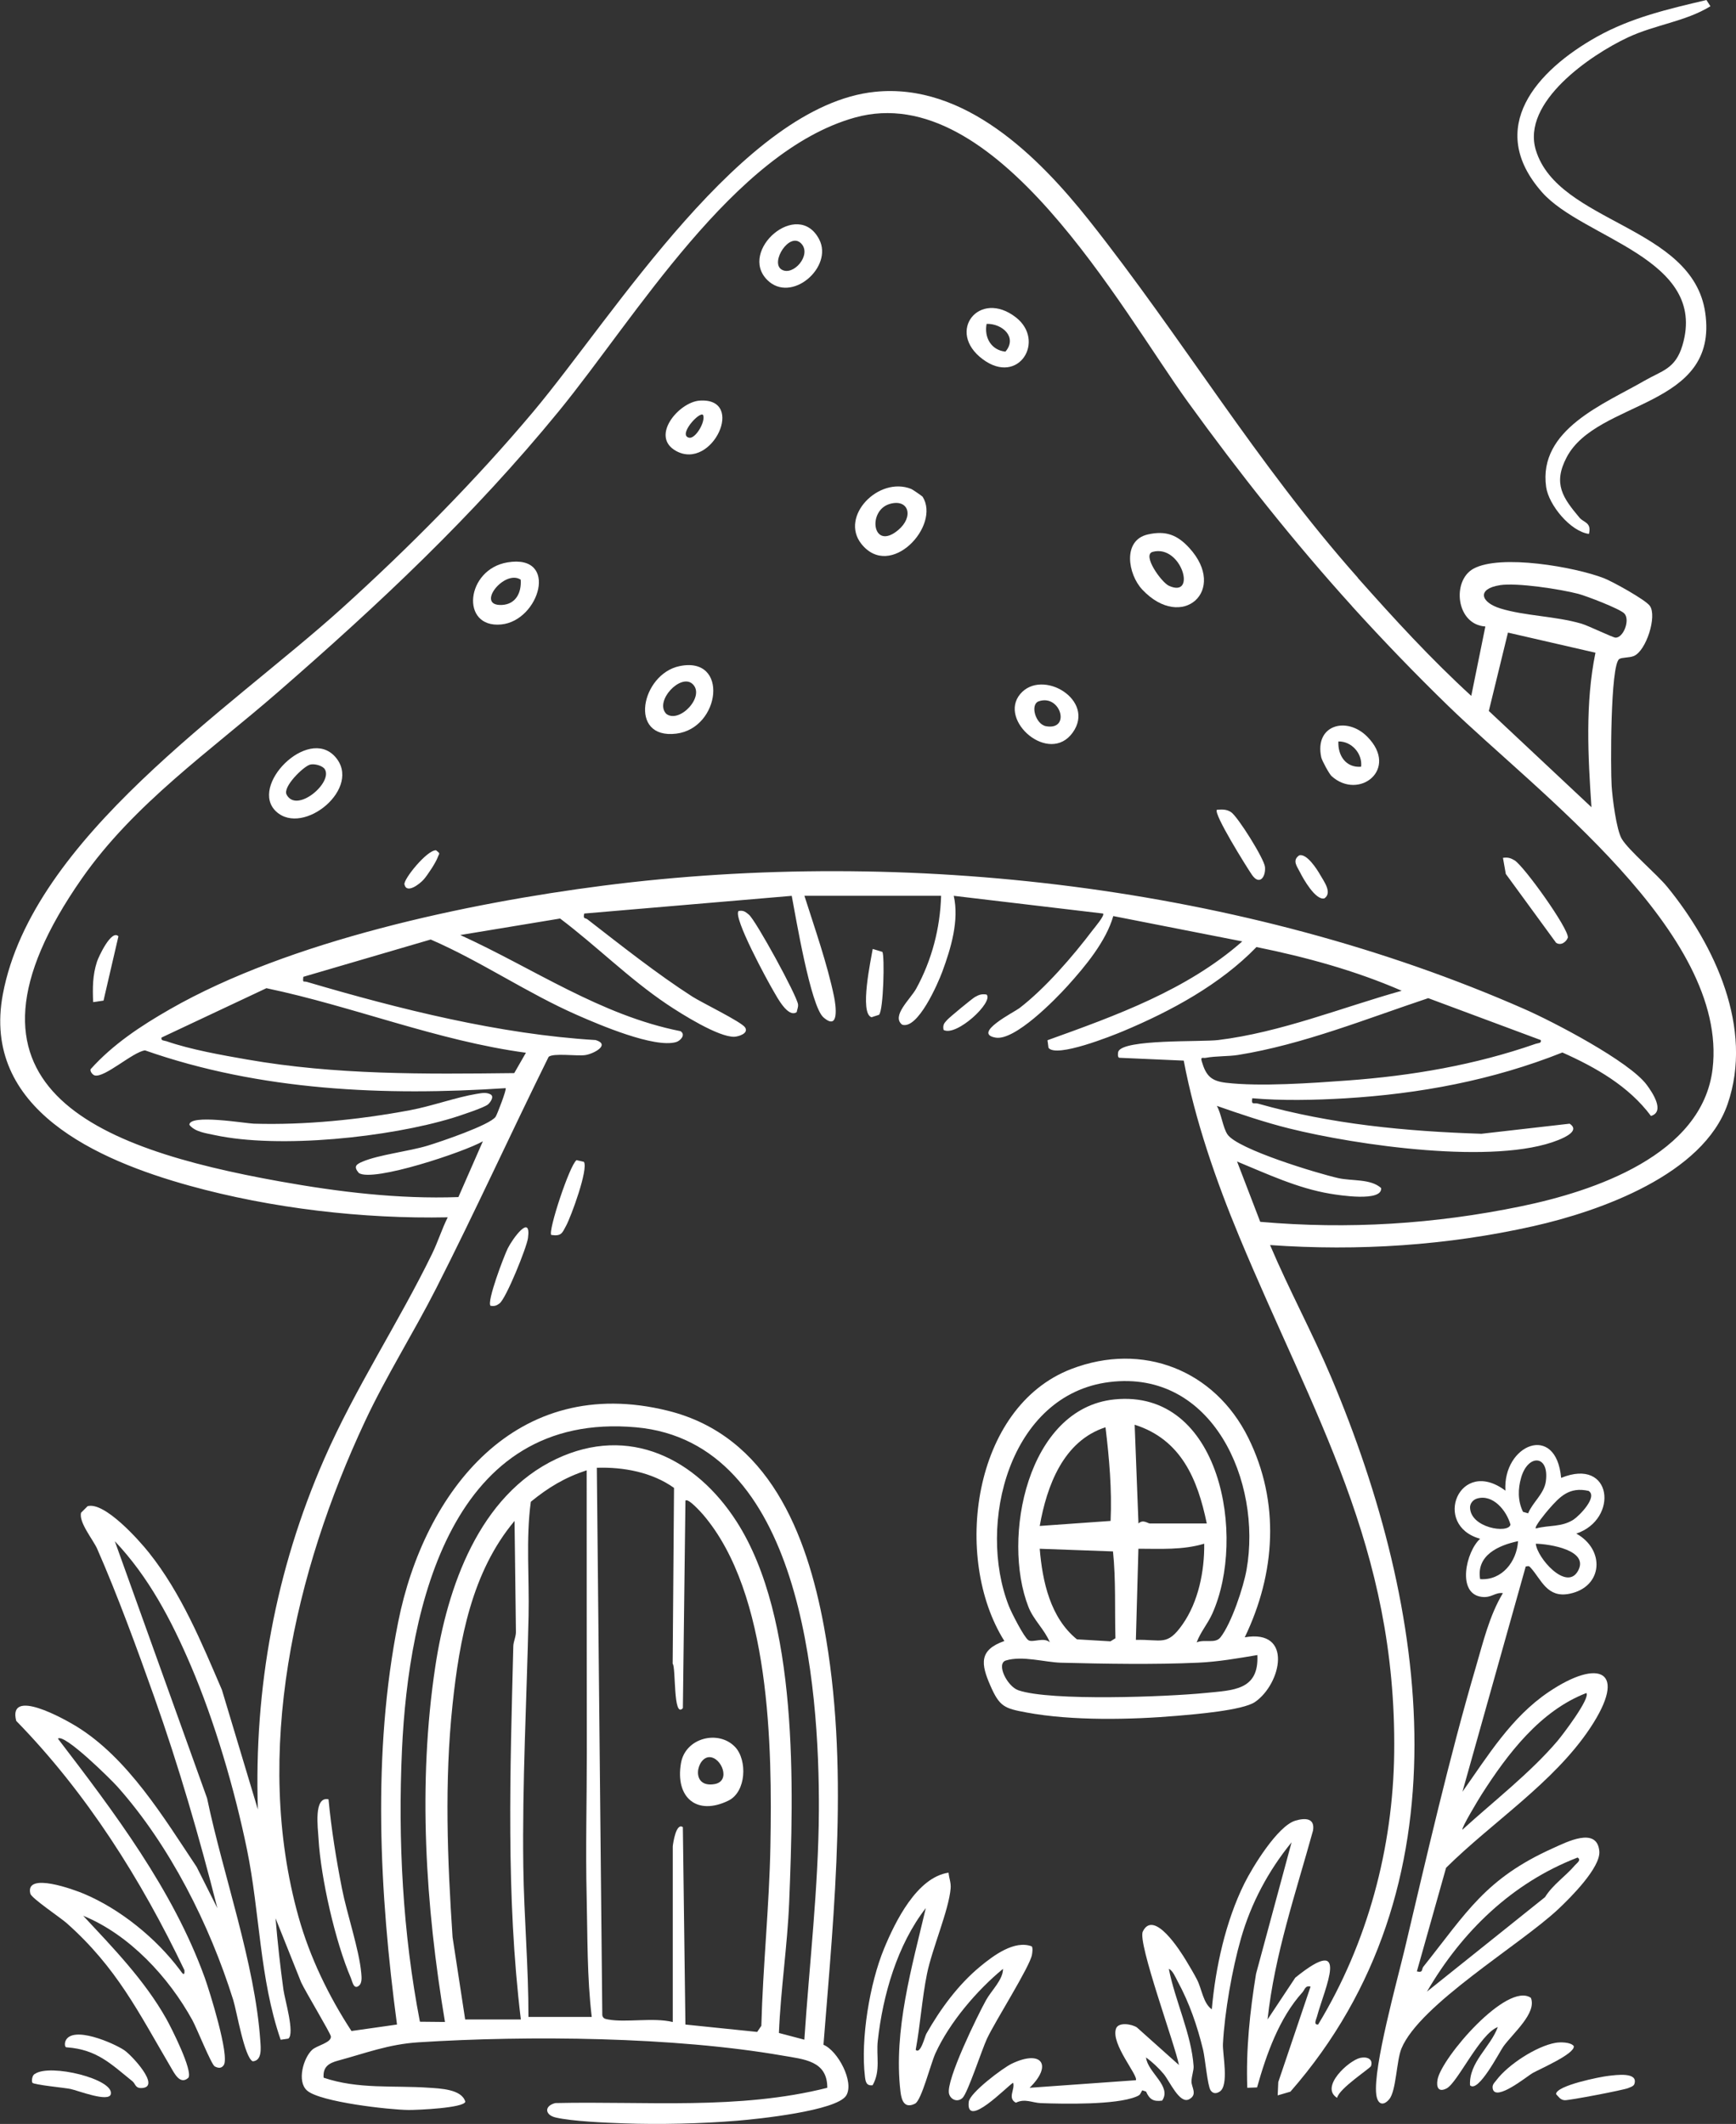 <?xml version="1.0" encoding="UTF-8"?>
<svg id="Ebene_1" data-name="Ebene 1" xmlns="http://www.w3.org/2000/svg" viewBox="0 0 685.9 839.24">
  <rect x="0" y="0" width="685.9" height="839.24" fill="#333333" stroke="none"/>
  <defs>
    <style>
      .cls-1 {
        fill: #fff;
      }
    </style>
  </defs>
  <path class="cls-1" d="M536.45,228.32c14.38,16.2,28.84,32,44.85,46.65l5.57-27.42c-11.58-.75-13.32-18.01-4.78-22.79,10.63-5.94,40.28-.72,51.69,3.73,3.35,1.31,16.34,8.48,18.08,10.91,2.92,4.06-1.44,17.77-6.32,19.81-1.84.77-4.76.49-5.78,1.21-3.54,2.49-3.42,43.53-3,50.09.29,4.63,1.85,17.38,4.02,20.98,2.74,4.57,13.81,13.87,18,19,18.79,23.05,34.13,55.8,23.81,85.75-9.6,27.85-50.34,42.33-76.74,48.26-34.14,7.67-69.15,9.92-104.04,7.47,7.49,17.68,16.7,34.61,24.18,52.31,38.64,91.49,54.39,201.55-16.14,282.21l-5.03,1.47.23-5.26,12.76-37.73c-2.14-.52-2.24,1.19-3.22,2.27-9.19,10.17-14.27,24.58-17.92,37.58l-3.86.14c-.56-15.12,1.03-30.15,3.46-45.04l14.04-51.96c-9.17,11.25-16,24.03-20,38-3.49,12.17-6.45,29.07-7.12,41.67-.21,3.9,2.54,16.51-1.34,18.87-1.33.82-2.58.84-3.54-.54-1.2-1.73-2.19-12.84-2.97-16.03-2.27-9.37-5.41-18.49-10.02-26.98-.79-1.46-1.99-4.43-3.51-4.98,2.43,12.49,8.95,25.85,9.79,38.5.1,1.45-.78,3.83-.84,5.95-.07,2.26,2.57,5.26-.96,7.09-3.78,1.96-7.64-7.14-10.03-10.01-1.95-2.35-4.49-4.73-6.96-6.53.57,5.91,10.31,11.36,6.35,17.06-3.46.47-5-.51-6.35-3.58l-1.51-.49c-.93,1.51-.53,1.75-2.45,2.53-8.01,3.27-28.45,2.86-37.59,2.53-3.47-.13-6.27-1.94-9.88-.16-3.45-1.86-.23-5.28-1.09-7.9-2.33,1.35-18.77,18.58-17.53,7.55.4-3.54,13.36-13.33,17-15.08,11.85-5.68,16.23.57,7.04,9.53l41.99-2.99c1.01-1.88-9.91-14.27-7.86-20.36.92-2.72,6.19-1.86,8.25-.52l16.62,14.86c-1.39-7.6-16.41-48.33-14.28-52.72,4.37-9.04,14.97,7.9,17.09,11.42,1.39,2.3,3.18,5.29,4.37,7.63,1.89,3.71,2.38,9.24,5.81,11.68,1.44-16.49,5.44-34.73,12.84-49.67,3.25-6.57,13.16-22.75,20.13-24.87,3.92-1.19,7.87-1.07,7.01,3.93-6.8,24.62-15.2,49.07-17.95,74.61l10.96-16.52c22.17-17.89,11.61,4.04,8.52,15.52-.27,1.01-1.43,3.18.5,3,19.55-32.21,29.6-69.76,30.05-107.43.95-81.12-31.86-133.25-61.21-203.88-9.17-22.06-17.51-46.08-21.94-69.56l-25.37-1.12c-.88,0-.66-2.03-.48-2.47,2.07-4.99,32.71-3.72,39.46-4.54,24.73-3.03,48.7-12.81,72.51-19.48-18.33-7.98-37.81-13.29-57.38-17.27-14.3,14.77-33.75,25.31-52.65,33.23-4.64,1.94-26.49,10.67-29.52,6.59l-.4-3c27.06-9.74,55.08-19.8,76.96-39.05l-50.97-10.01c-2.85,9.99-11.08,19.86-18,27.53-5.05,5.59-20.93,21.82-28.5,20.5-9.45-1.65,7.49-10.16,9.38-11.62,10.25-7.86,21.22-20.59,29.05-30.95.75-.99,4.81-5.74,4.03-6.46l-58.99-7c2.21,9.68-1.11,20.76-4.52,29.98-1.72,4.66-9.67,22.94-15.86,20.94-4.41-3.41,3.28-10.11,5.55-14.25,6.16-11.24,9.47-23.87,9.83-36.68h-54c3.99,12.55,9.04,26.92,11.7,39.8.71,3.44,2.2,13.86-4.21,8.21-5.07-4.47-10.91-39.69-12.5-47.99l-81.98,6.99c-.58,2.3.43,1.64,1.26,2.29,13.09,10.15,27.57,21.62,41.43,30.52,3.66,2.35,19.39,9.97,20.84,12.17,1.58,2.4-2.61,3.63-4.17,3.7-6.18.31-21.16-9.13-26.68-12.85-14.96-10.05-27.87-23.04-42.22-33.86l-39.44,6.52c28.85,13.12,55.39,31.73,87.01,37.99,2.23,1.42-.09,3.83-1.73,4.31-8.59,2.48-30.33-6.83-38.96-10.62-19.93-8.73-38.03-21.25-58.01-29.91l-50.32,14.74c-.28,2.58,0,1.59,1.46,2.02,36.45,10.74,76.14,20.7,114.04,22.97,6,1.83-.8,5.43-4.06,5.93s-12.74-.9-14.53.71c-15,30.35-29.04,61.19-44.38,91.38-9,17.71-19.76,34.66-28.23,52.77-27.76,59.29-44.28,131.01-26.21,195.63,4.46,15.95,11.93,31.38,20.93,45.14l17.99-2.56c-6.94-51.8-9.85-107.44.46-159.03s46.54-98.39,106.57-83.5c39.82,9.88,54.88,48.56,61.67,85.33,10.03,54.31,4.08,110.84-.2,165.2,5.66,2.31,12.24,14.69,9.01,20.02-3.72,6.13-35.41,9.36-43.02,9.98-14.33,1.17-30.67,1.58-45.03,1.05-7.06-.26-20.16-.79-26.75-2.31-4.27-.98-4.68-4.55-.17-5.71,35.84-.81,72.48,2.8,107.47-6.03.04-10.72-9.18-11.25-17.75-12.74-42.76-7.43-100.27-8.01-143.74-5.24-11.92.76-20.89,4.3-31.78,7.23-3.7,1-6.06,2.46-5.74,6.75,13.7,4.66,27.69,3,41.54,3.97,4.43.31,13.05.54,14.45,5.53-.57,2.48-18.9,3.29-22.44,3.26-7.46-.06-34.95-3.12-40.1-7.69-4.09-3.62-1.43-12.88,2.03-16.08,1.9-1.76,7.62-2.78,7.4-5.29-.11-1.21-10.07-17.76-11.73-21.33l-10.13-25.35c.79,9.45,1.83,18.95,3.13,28.35.51,3.7,4.56,17.24,1.91,19.2l-3.03.44c-8.37-24.27-8.18-50.21-13.31-75.2-4.87-23.67-12.74-50.58-22.24-72.76-7.61-17.77-16.58-34.93-29.97-49.03l36.45,101.55c6.34,30.41,18.92,65.08,21.04,95.96.2,2.84.73,7.73-2.99,8.01-3.29-1.47-6.33-19.82-7.73-24.29-9.3-29.67-25.01-60.96-45.75-84.25-2.45-2.75-20.94-21.1-23.51-18.98,22.18,29,45.48,59.76,58.02,94.47,1.91,5.3,9.92,30.96,7.51,34.55-.94,1.4-2.23,1.21-3.56.51s-7.13-15.17-8.8-18.21c-9.36-17.07-24.96-33.89-43.17-41.32,11.79,12.67,24.23,25.46,32.81,40.68,1.97,3.49,10.63,20.62,8.74,23.34-3.25,2.95-5.5-1.71-6.93-4.14-12.85-21.86-21.31-39.31-41.09-56.91-2.49-2.22-13.96-9.89-14.41-11.68-2.25-8.88,17.67-1.45,21.1,0,14.46,6.08,28.65,17.66,37.94,30.06.7.93,2.02,3.14,1.84.17-17.13-35.87-38.65-70.04-66.47-98.53-3.42-13.32,18.98-.78,23.81,2.19,20.38,12.54,34.5,36.07,47.48,55.52l8.19,16.3c-7.15-28.15-15.26-56.13-24.97-83.51-6.63-18.69-14.58-40.43-22.52-58.48-1.57-3.56-7.39-10.53-6.36-14.28l2.58-2.57c6.73-1.84,20.33,13.44,24.25,18.38,12.84,16.16,20.71,35.37,28.81,54.19l14.21,47.27c-1.56-47.98,7-94.53,26.15-138.35,12.31-28.18,29.49-54.08,42.72-81.28,2.28-4.69,3.82-9.69,6.14-14.35-33.49.68-69.66-3.52-102.02-12.49-36.16-10.03-82.36-30.13-73.73-75.76,11.68-61.8,89.67-112.44,133.76-152.24,26.16-23.61,53.34-51.04,75.96-78.04,31.81-37.97,82.78-120.82,134.8-126.19,35.41-3.65,64.68,25.63,84.64,50.8,37.05,46.73,65.96,95.88,106.24,141.26ZM534.22,239.55c-23.13-25.56-44.62-52.71-64.84-80.66-26.55-36.71-75.84-127.98-131.6-112.44-47.91,13.36-86.77,79.09-116.98,116.02-33.83,41.36-70.86,76.1-110.99,111.01-26.76,23.28-56.83,44.12-77.42,73.58-57.53,82.3,4.92,106.61,78.07,119.74,23.31,4.18,46.93,7.06,70.66,6.21l9.66-22.04c-7.19,4.16-43.48,16.3-49.01,12.52-2.26-2.63-.95-3.46,1.53-4.51,6.51-2.74,18.15-4.01,25.7-6.3,4.84-1.47,24.6-8.13,26.83-11.42.59-.87,4.42-10.83,3.95-11.29-47.74,3.17-97,1.04-142.49-14.93-4.82.61-16.06,11.03-19.92,9.88-.74-.22-1.85-1.48-1.58-2.43,8.86-9.88,19.88-17.13,31.32-23.69,47.2-27.05,117.38-41.92,171.16-48.84,119.76-15.4,253.28,0,364.19,48.83,11.36,5,41.25,20.58,48.15,29.85,2.32,3.11,7.32,10.62,1.69,12.32-8.75-11.77-21.81-19.2-35-25.08-27.54,10.96-56.38,16.35-85.98,18.12-11.76.7-24.92.98-36.54-.04-.48,2.88.63,1.65,2.31,2.13,28.71,8.14,58.5,10.95,88.22,11.91l34.86-3.99c4.08,2.68-1.6,5.3-4.42,6.44-24.92,10.08-80.01,2.03-106.41-4.56-9.66-2.41-19.19-5.64-28.57-8.92,1.77,3.04,2.38,8.57,4.21,11.28,3.97,5.89,35.68,15.44,43.74,17.26,5.47,1.23,12.76.18,16.97,3.93.52,5.57-16.62,2.83-20.15,2.24-12.88-2.16-24.85-7.8-36.77-12.72l9.15,23.83c34.82,3.05,68.88.92,103.05-6.13,28.71-5.92,71.65-20.24,75.68-54.32,6.36-53.77-69.58-109.5-104.42-143.37-13.11-12.74-25.81-25.92-38.06-39.44ZM592.57,231.24c-9.06,1.41-7.7,6.74.27,9.19,9.68,2.98,21.63,2.98,31.99,6,2.74.8,12.39,5.51,13.49,5.53,3.12.06,5.81-6.99,3.49-9.52-1.7-1.86-15.1-6.98-18.22-7.79-7.1-1.85-24.18-4.49-31.03-3.43ZM628.79,318.97c-1.37-20.18-2.5-41.13,1.58-61.06l-34.57-7.95-7.56,30.97,40.55,38.03ZM207.8,415.98c-35.02-4.74-68.11-18.29-102.53-25.51l-41.46,19.51c-.29,1.34,1.04,1.13,2,1.46,9.42,3.27,21.87,5.48,31.81,7.21,35.15,6.13,69.92,5.78,105.56,5.37l4.62-8.05ZM608.79,410.98l-44.49-16.57c-24.41,8.13-49.59,18.34-75.12,22.44-3.94.63-8.64.36-12.86,1.15-1.02.19-2.09-.61-1.49,1.42,1.68,5.69,3.71,7.73,9.58,8.42,13.45,1.59,34.02.12,47.87-.89,25.42-1.85,50.44-6.11,74.5-14.51.96-.34,2.3-.12,2-1.46ZM317.8,805.97c1.99-30.02,5.57-60.14,5.74-90.23.28-50.23-7.09-145.93-72.25-151.76-72.65-6.49-89.87,70.35-92.47,127.49-1.62,35.66.31,72.44,7.09,107.38l9.9.1c-7.7-45.85-10.8-94.11-3.84-140.33,4.73-31.38,17.24-67.69,47.85-82.15,28.74-13.58,55.24-.11,71.21,24.76,24.64,38.38,22.57,105.45,20.78,150.3-.69,17.21-3.36,34.52-4.06,51.77l10.05,2.65ZM269.79,674.96c-3.89,4.29-2.69-16.33-4.02-17.56l.54-69.48c-8.64-6.18-19.98-8.3-30.5-7.95l2.16,216.33c.29,1.34,1.18,1.45,2.33,1.67,6.99,1.31,17.83-.88,25.51,1v-69.43c.13-1.23,1.31-9.48,3.99-7.57l1.01,78,28.36,2.92,1.64-2.43c.62-23.69,3.14-47.27,3.58-71,.73-39.11.09-99.78-26.6-130.98-.8-.93-5.95-6.69-6.97-5.52l-1.01,81.99ZM233.8,796.97c-1.88-15.76-1.64-31.65-2.01-47.49-.45-19.11.07-37.86.06-56.96-.03-37.18-.07-74.38-.06-111.55-8.61,2.83-15.13,6.77-22.06,12.43-1.99,14.6-.56,30.15-.89,45.11-.72,33.02-2.53,65.82-2.08,99.02.27,19.78,2.06,39.62,2.03,59.44h25ZM205.79,797.97c-5.93-48.78-4.21-98.41-2.98-147.49.05-1.93,1.15-3.94,1.03-5.97l-.54-43.54c-16.89,20.13-21.78,47-24.49,72.51-3.25,30.52-2.05,61.34,0,91.97l4.98,32.52h21.99Z"/>
  <path class="cls-1" d="M491.8,646.96c19.31-3.35,14.37,18.51,4.05,25.56-4.85,3.32-23.79,4.86-30.56,5.44-18.29,1.58-41.73,2.07-59.7-1.29-8.69-1.62-10.63-2.21-14.32-10.68s-4.57-14.02,5.56-17.57c-20.53-32.6-12.69-92.45,26.45-107.48,28.16-10.81,56.63.39,69.9,27.14,12.65,25.49,10.8,53.61-1.37,78.87ZM472.81,648.96c3.26-1.36,7.33.67,9.43-2.02,4.32-5.52,9.06-19.74,10.29-26.75,6.09-34.61-13.33-79.09-54.11-74.1-39.64,4.84-52.51,56.22-39.8,88.55.99,2.53,5.87,12.14,7.65,13.42,1.67,1.21,6.13-1.35,8.53.89-2.08-5.08-6.45-8.84-8.47-14.02-10.63-27.2-.43-78.49,33.99-81.97,42-4.24,52.26,54.43,38.66,84.66-1.84,4.09-4.66,7.25-6.16,11.32ZM476.8,601.97c-3.61-17.45-10.09-33.16-28.49-39.01l1.5,39.02c1.82-1.76,3.71,0,4.49,0h22.5ZM436.79,563.97c-16.7,5.39-23.21,23.22-25.99,38.99l28-1.99c.56-12.46-.53-24.69-2.01-37ZM448.8,647.97c10.22-.25,12.31,2.59,18.41-6.09,6.27-8.91,8.71-21.05,8.58-31.91-8.43,2.55-17.29,2-26,1.99l-1,36.01ZM439.75,613.02l-28.95-1.05c1.06,12.93,4.18,27.27,14.7,35.79l13.25.79,1.96-1.22c-.31-11.51.21-23.05-.96-34.31ZM496.79,653.97c-7.76,1.3-15.57,2.67-23.44,3.02-17.09.78-36.9.45-54.1.01-6.48-.17-15.25-2.88-21.8-.89-4,1.21.47,10.25,4.92,11.78,12.76,4.38,59.03,2.56,73.91,1.06,10.92-1.1,21.19-.98,20.51-14.98Z"/>
  <path class="cls-1" d="M616.81,583.97c20.29-8.31,22.85,16.35,6,22.01,11.49,6.38,10.55,21.13-2.74,23.78-8.78,1.75-11.06-5.57-15.18-10.16-.8-.89-.77-.85-2.07-.62l-25,89c10.1-14.26,19.26-29.42,34.07-39.42,19.97-13.47,31.55-8.52,16.33,14.33-14.34,21.53-38.63,37.08-56.87,55.14l-11.54,40.95c2.61.64,1.75-.85,2.58-1.88,17.07-21.41,24.46-34.79,51.21-46.82,5.28-2.37,17.42-8.67,18.3,1.2.57,6.42-11.37,18.34-16.22,22.89-15.09,14.16-54.72,37.62-61.95,55.05-2,4.81-2.06,16.86-4.88,20.12-2.6,2.99-4.65,1.65-5.09-1.99-1.29-10.6,8.38-45.29,11.33-57.76,8.61-36.39,17.51-75.26,28-111,2.92-9.94,5.36-20.38,10.71-29.29-3.19-.37-4.46,1.98-8.4,1.48-9.93-1.26-6.18-17.93-.59-22.96-19.19-5.31-8.19-32.6,9.99-19.01-1.11-18.12,20.06-27.1,22.02-5ZM603.78,597.96c1.72-4.29,6.28-7.66,6.98-12.57,1.49-10.54-6.96-11-9.71-1.67-1.36,4.61-1.4,9.31.69,13.66l2.04.58ZM627.65,589.1c-7.6-1.68-11.3,2.17-15.83,7.39-.79.92-5.72,6.79-5.02,7.47,5.24-1.43,10.17-.43,14.95-3.54,2.18-1.42,9.66-8.98,5.9-11.32ZM583.51,592.16c-1.42.43-2.59,1.75-2.69,3.28-.12,8.33,15.24,10.68,15.97,6.99-1.51-5.5-6.93-12.21-13.28-10.28ZM599.79,608.97c-7.76,1.64-16.54,5.57-14.99,15,8.6.61,14.47-6.88,14.99-15ZM606.8,609.98c.51,5.55,11.92,18.62,16.52,11,5.13-8.5-11.47-10.93-16.52-11ZM577.81,722.97c12.24-11.16,26.77-22.4,37.5-34.99,2.05-2.41,13.09-16.91,11.48-19.01-18.27,7.04-31.13,24.03-41.4,40.09-1.06,1.65-8.1,13.31-7.58,13.91ZM610.45,749.62c3.07-4.97,8.17-8.26,11.86-12.64.67-.79,2.62-2,1-3-25.86,9.99-45.73,29.25-59.51,52.98l46.65-37.34Z"/>
  <path class="cls-1" d="M624.14,204.63c1.54,1.84,4.81,1.79,3.65,6.34-7.29-.97-15.91-11.42-16.91-18.58-3.16-22.74,22.94-32.74,38.87-41.96,6.86-3.97,12.2-4.58,15-14,10.18-34.36-39.27-42.1-55.46-60.44-22.55-25.53-2.07-48.17,21.59-61.43,13.58-7.61,28.32-11.02,43.34-14.55l1.58,2.46c-10,6.12-21.78,7.23-32.67,12.34-14.64,6.87-42.12,25.55-36.3,44.55,8.86,28.91,61.94,29.78,66.91,64.18,5.49,37.96-42.7,34.25-54.74,57.14-5.54,10.53-1.48,16.06,5.14,23.96Z"/>
  <path class="cls-1" d="M374.78,739.97c.19,2.2,1.01,3.88.82,6.21-.72,8.61-7.33,23.84-9.34,33.75-2,9.9-2.63,20.11-4.46,30.02,1.88,1.98,3.64-5.34,4.18-6.31,5.53-9.77,12.64-19.48,21.35-26.65,5.21-4.29,13.49-10.51,20.34-7.9.46.71.22,2.32.07,3.25-.74,4.65-14.57,26.32-17.8,33.26-1.99,4.27-7.58,21.42-9.64,23.36s-4.8.58-5.34-1.7c-1.25-5.32,11.35-31.02,14.66-36.98,2.15-3.86,6.67-7.97,6.68-12.32-10.35,8.53-21.05,21.07-26.68,33.32-1.94,4.23-5.52,18.66-8.07,19.94-4.1,2.06-5.34-1.05-5.77-4.75-2.83-24.15,4.56-49.34,10.01-72.52-11.25,14.49-16.98,34.33-18.98,52.51-.66,5.98,1.22,11.74-2.03,17.49-2.58.34-2.81-1.57-3.04-3.45-1.75-14.8,1.87-36.75,7.56-50.53,4.43-10.74,13.02-28.19,25.47-30.01Z"/>
  <path class="cls-1" d="M580.81,823.96c-.46-9.12,8.07-15.03,10.98-22.99-7.11,2.65-15.88,22.01-20.25,24.25-3.25,1.67-4.11-.54-3.56-3.52,1.59-8.62,27.47-38.74,36.87-32.29,2.43,6-7.03,13.94-10.87,19.24-1.45,2-9.96,18.65-13.18,15.31Z"/>
  <path class="cls-1" d="M129.8,710.97c1.11,11.76,3.02,23.59,5.3,35.21,1.96,10.02,6.8,24.12,7.63,33.42.15,1.73.49,4.46-1.44,5.36-1.66.78-2.16-2.24-2.63-3.32-6.18-14.35-11.91-39.54-12.81-55.12-.25-4.35-1.99-16.84,3.95-15.55Z"/>
  <path class="cls-1" d="M314.77,399.94c-3.46,2.35-7.72-5.89-9.14-8.3-2.39-4.05-16.12-29.24-13.82-31.67,1.92-.35,2.7.31,4.06,1.43,2.77,2.28,18.94,31.9,19.43,35.44.15,1.09-.35,2.06-.53,3.1Z"/>
  <path class="cls-1" d="M52.35,822.4c-8.42-6.76-13.94-12.53-25.91-13.43-1.08.12-.81-1.92-.59-2.45,2.65-6.44,19.2.83,23.28,3.61,2.93,1.99,14.34,14.26,7.15,14.91-2.92.26-2.66-1.61-3.94-2.64Z"/>
  <path class="cls-1" d="M614.6,807.19c1.78-.31,5.97-.35,7.2,1.29.64,2.99-13.4,9.04-16.3,10.68-1.98,1.12-14.4,11.31-15.69,6.29-.39-1.73.61-2.4,1.45-3.53,4.58-6.1,15.8-13.42,23.34-14.73Z"/>
  <path class="cls-1" d="M12.8,822.95c-.37-.57-.16-3.02,1-3.48,6.02-4.18,31.27,2.06,29.99,7.98-.74,3.43-13.14-1.45-15.95-2.03-2.29-.48-14.51-1.64-15.05-2.46Z"/>
  <path class="cls-1" d="M193.81,515.96c-1.56-1.62,5.33-19.68,6.81-22.68,1.81-3.68,9.34-14.12,7.99-4.07-.5,3.7-8.61,23.83-11.24,25.82-1.22.92-2.02,1.16-3.56.93Z"/>
  <path class="cls-1" d="M635.57,820.24c2.83-.31,11.76-1.64,10.19,3.19-.3.94-1.56,1.24-2.38,1.62-1.69.78-23.43,4.93-25.16,4.82s-2.4-1.35-3.41-2.41c-.03-3.39,17.62-6.89,20.76-7.22Z"/>
  <path class="cls-1" d="M230.7,459.08c1.84,2.86-5.07,21.65-7.03,25.26-1.58,2.92-1.81,4.2-5.86,3.63-1.38-1.37,7.22-27.56,9.98-29.56l2.92.68Z"/>
  <path class="cls-1" d="M348.64,376.13c.92,1.5.46,23.01-1.33,24.85l-2.97.97c-4.88-1.56-.17-23.02.47-26.98l3.84,1.16Z"/>
  <path class="cls-1" d="M537.52,813.13c2.48-.53,5.09.36,4.18,3.23-.28.89-12.64,8.85-13.4,12.58-6.94-4.28,4.63-14.84,9.22-15.82Z"/>
  <path class="cls-1" d="M389.79,392.97c2.93,2.93-11.95,16.8-16.99,13.99-.36-2.04.22-2.65,1.48-4.01,1.04-1.13,9.79-8.36,10.97-9.02,1.61-.9,2.65-1.26,4.54-.95Z"/>
  <path class="cls-1" d="M188.54,432.2c1.78-.29,3.6-.68,5.29.24,1.62.93-.25,3.32-1.07,3.99-1.56,1.29-11.1,4.43-13.75,5.25-25.15,7.7-68.62,12.35-94.25,6.82-3.42-.74-7.75-1.25-9.94-4.04.02-4.36,22.15-.56,25.44-.46,20.18.62,41.96-1.61,61.76-5.32,8.78-1.65,18.04-5.09,26.52-6.49Z"/>
  <path class="cls-1" d="M453.51,211.18c7.09-1.61,11.63.17,16.32,5.26,15.47,16.82-2.81,33.24-18.52,16.52-5.67-6.04-7.91-19.48,2.2-21.78ZM455.43,218.06c-4.33,1.17,3.45,12.04,6.39,13.39,11.24,5.18,4.98-16.46-6.39-13.39Z"/>
  <path class="cls-1" d="M364.51,196.25c7.29,11.46-12.72,33.06-24.17,18.67-8.69-10.92,6.89-26.88,19.71-21.71.5.2,4.31,2.81,4.45,3.04ZM351.52,199.13c-8.93,2.62-6.8,18.76,3.31,10.36,6.37-5.3,4.2-12.56-3.31-10.36Z"/>
  <path class="cls-1" d="M109.11,320.66c-10.84-10.08,12.43-33.62,23.23-21.73,11.11,12.22-12.48,31.73-23.23,21.73ZM122.53,302.12c-2.68.73-10.89,8.8-9.3,11.84,3.96,7.59,18.36-4.69,15.11-10-.88-1.44-4.14-2.29-5.81-1.84Z"/>
  <path class="cls-1" d="M268.52,263.2c19.61-4.03,16.16,24.56-1.32,26.69-19.18,2.34-13.84-23.57,1.32-26.69ZM273.55,270.2c-4.65-4.14-15.06,6.79-10.33,11.85,5.23,4.06,15.69-7.08,10.33-11.85Z"/>
  <path class="cls-1" d="M200.54,222.21c20.47-3.37,12.66,23.1-2.53,24.54-16.27,1.54-14-21.82,2.53-24.54ZM205.73,229.05c-6.44-4.23-18.07,10.47-7.45,9.99,5.55-.25,7.81-4.91,7.45-9.99Z"/>
  <path class="cls-1" d="M303.14,110.62c-11.55-11.55,12.11-32.24,20.53-16.03,5.68,10.94-11.02,25.54-20.53,16.03ZM316.55,96.21c-4.63-4.79-12.34,7.46-7.76,10.29s12.09-5.82,7.76-10.29Z"/>
  <path class="cls-1" d="M401.39,125.41c11.83,9.22,1.1,27.1-13.09,16.55-14.72-10.94-1.33-27.79,13.09-16.55ZM389.81,127.97c-1.03,5.41,1.83,10.39,7.44,10.98,4.85-5.68-1.23-11.15-7.44-10.98Z"/>
  <path class="cls-1" d="M526.1,306.66c-.93-.85-3.78-6.09-4.07-7.42-2.75-12.83,10.06-16.33,18.16-8.17,12.78,12.89-3.31,25.35-14.09,15.59ZM537.79,302.96c.58-5.19-3.76-10.09-8.99-9.99-.27,5.58,3,10.49,8.99,9.99Z"/>
  <path class="cls-1" d="M403.09,274.24c8.65-10.29,29.97,2.38,20.73,15.24s-29.55-4.74-20.73-15.24ZM410.44,277.1c-3.57,1.21-1.29,9.15,2.89,9.86,9.9,1.7,5.7-12.79-2.89-9.86Z"/>
  <path class="cls-1" d="M276.43,158.3c18.45-1.27,5,27.82-9.33,19.88-10.36-5.75,1.13-19.31,9.33-19.88ZM277.79,163.97c-1.42-1.59-10.13,8.11-5.48,8.99,2.51.47,6.57-6.41,5.48-8.99Z"/>
  <path class="cls-1" d="M593.81,338.97c1.86-.27,2.95.01,4.55.95,3.66,2.14,21.5,27.04,21.11,30.57-.69,1.76-2.77,3.31-4.67,2.02l-19.85-27.18-1.13-6.36Z"/>
  <path class="cls-1" d="M480.8,319.97c2.05-.13,3.74-.27,5.57.92,2.67,1.74,13.12,18.44,13.43,21.67.37,3.88-2.14,7.52-5.18,3.08-1.84-2.68-15.35-24.24-13.81-25.68Z"/>
  <path class="cls-1" d="M46.79,369.97l-5.89,25.41-4.1.59c-.22-5.67-.24-10.54,1.52-15.98.6-1.86,5.71-12.91,8.47-10.02Z"/>
  <path class="cls-1" d="M513.32,337.97c3-.83,7.01,5.47,8.28,7.7,1.47,2.57,4.89,7.09,1.68,9.3-3.46.96-8.42-7.81-9.65-10.32-1.09-2.22-3.25-4.65-.31-6.67Z"/>
  <path class="cls-1" d="M167.36,347.56c-1.52,1.72-6.73,5.79-7.56,1.89-.43-2.01,8.87-13.59,12.48-13.48,1.87,1.46,1.25,1.14.71,2.67-.77,2.18-4.04,7.13-5.63,8.93Z"/>
  <path class="cls-1" d="M290.46,690.31c4.86,5.17,4.42,17.7-2.64,21.17-12.47,6.11-21.09-1.16-18.77-14.77,1.74-10.19,14.97-13.26,21.41-6.39ZM280.31,694.31c-5.07-.02-7.67,12.23,1.94,10.66,6.73-1.1,2.79-10.64-1.94-10.66Z"/>
</svg>